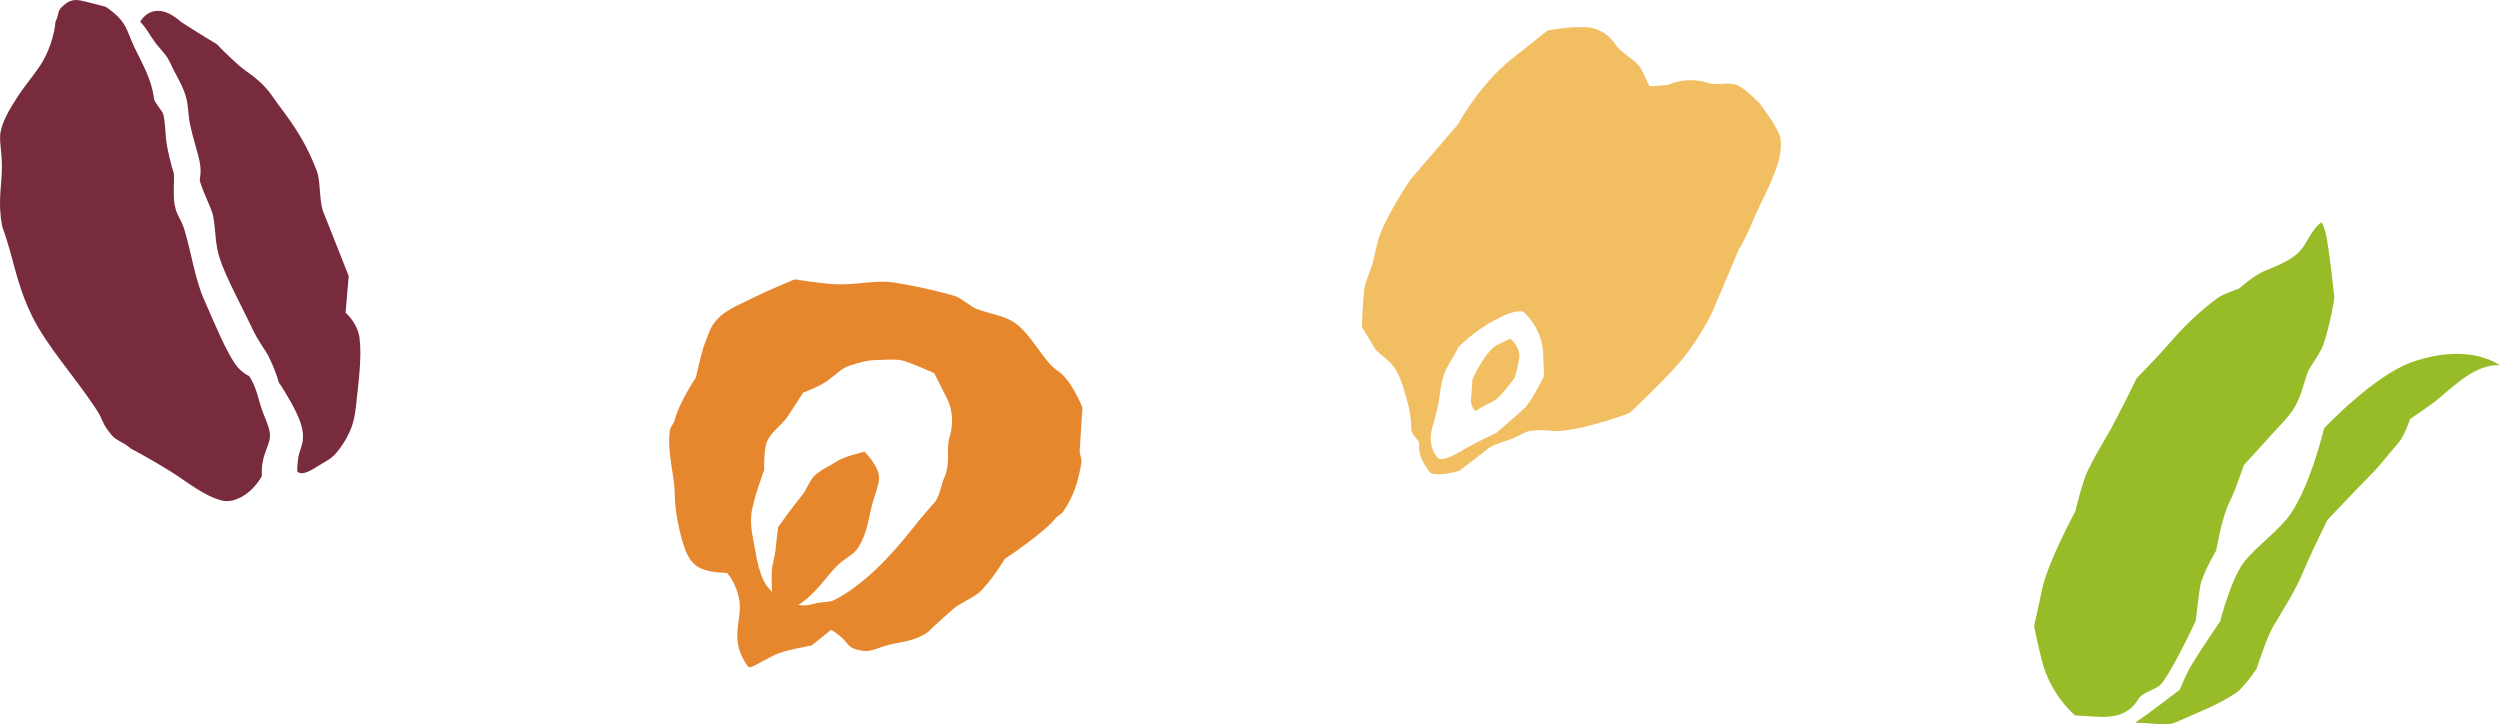 <svg xmlns="http://www.w3.org/2000/svg" width="214" height="62" viewBox="0 0 214 62" fill="none"><g clip-path="url(#clip0_1439_439)"><path d="M81.788 25.356C81.788 25.356 79.556 24.663 76.495 24.179C75.067 23.951 73.361 24.382 71.713 24.339C70.456 24.305 68.029 23.912 68.029 23.912C68.029 23.912 65.606 24.915 64.563 25.444C63.033 26.214 61.853 26.587 61.02 27.799C60.766 28.167 60.474 29.035 60.303 29.481C60.03 30.198 59.572 32.311 59.572 32.311C59.572 32.311 58.115 34.482 57.744 35.984C57.676 36.256 57.369 36.581 57.335 36.852C57.081 38.752 57.749 40.632 57.764 42.382C57.773 43.836 58.222 45.891 58.636 47C59.226 48.575 60.064 48.953 62.243 49.05C62.92 49.826 63.32 51.052 63.33 51.871C63.354 53.519 62.506 54.871 64.003 57.032C64.188 57.347 64.987 56.693 66.376 56.034C67.195 55.646 69.471 55.259 69.471 55.259L71.143 53.911C71.143 53.911 72.04 54.415 72.518 55.089C72.791 55.477 73.205 55.593 73.834 55.709C74.497 55.831 75.208 55.419 76.168 55.181C77.124 54.944 78.328 54.881 79.424 54.11C79.424 54.11 80.204 53.325 81.735 52.012C82.052 51.74 83.451 51.047 83.801 50.732C84.791 49.85 86.024 47.829 86.024 47.829C86.024 47.829 89.392 45.614 90.372 44.335C90.489 44.185 90.869 43.986 90.976 43.836C91.995 42.392 92.331 41.005 92.565 39.624C92.629 39.241 92.37 38.844 92.429 38.471L92.658 34.884C92.658 34.884 91.707 32.476 90.518 31.724C89.348 30.988 88.222 28.482 86.779 27.576C85.785 26.951 84.927 26.941 83.567 26.432C83.1 26.258 82.305 25.521 81.788 25.361V25.356ZM80.078 42.92C80.078 42.92 79.069 44.025 77.938 45.459C76.368 47.446 73.956 50.092 71.372 51.382C71.026 51.556 70.373 51.527 70.007 51.605C69.354 51.75 68.979 51.9 68.345 51.779C69.735 50.926 70.68 49.438 71.582 48.503C72.303 47.752 73.049 47.563 73.512 46.797C74.214 45.648 74.346 44.446 74.604 43.385C74.828 42.459 75.228 41.65 75.242 40.889C75.267 39.929 74.009 38.665 74.009 38.665C74.009 38.665 72.279 39.081 71.762 39.416C70.973 39.92 70.295 40.181 69.7 40.739C69.32 41.097 69.008 41.97 68.701 42.338C67.785 43.438 66.605 45.125 66.605 45.125C66.605 45.125 66.459 46.278 66.391 47.039C66.347 47.524 66.098 48.357 66.074 48.75C66.03 49.458 66.05 50.112 66.098 50.674C65.733 50.33 65.44 49.923 65.255 49.458C65.026 48.881 64.821 48.193 64.7 47.383C64.568 46.525 64.207 45.29 64.3 44.136C64.397 42.929 65.411 40.24 65.411 40.24C65.411 40.24 65.382 38.534 65.621 37.899C65.981 36.93 66.854 36.508 67.439 35.621C67.824 35.03 68.755 33.605 68.755 33.605C68.755 33.605 70.071 33.13 70.851 32.578C71.431 32.17 72.025 31.526 72.683 31.313C73.458 31.065 74.243 30.813 75.052 30.818C75.861 30.823 76.714 30.673 77.47 30.92C78.235 31.167 79.965 31.938 79.965 31.938C79.965 31.938 80.697 33.397 81.072 34.123C81.515 34.986 81.657 36.251 81.277 37.434C80.955 38.442 81.418 39.547 80.828 40.894C80.55 41.534 80.516 42.193 80.087 42.905L80.078 42.92Z" fill="#E7872D"></path><path d="M11.186 38.403C10.777 37.952 9.963 37.729 9.578 37.269C8.598 36.086 8.964 36.12 8.15 34.899C6.298 32.117 4.046 29.675 2.754 27.077C1.755 25.061 1.331 23.195 0.941 21.78C0.551 20.365 0.19 19.39 0.19 19.39C-0.195 17.394 0.117 16.056 0.156 14.665C0.21 12.795 -0.151 12.092 0.088 11.103C0.356 10.003 1.228 8.724 1.228 8.724C2.028 7.352 3.256 6.092 3.841 4.924C4.694 3.223 4.743 1.861 4.743 1.861C5.04 1.313 4.918 0.994 5.216 0.683C6.054 -0.213 6.629 -0.029 7.341 0.141C8.155 0.334 9.052 0.586 9.052 0.586C9.402 0.809 9.739 1.081 10.051 1.386C10.904 2.225 10.943 2.869 11.537 4.115C12.21 5.53 12.97 6.737 13.19 8.486C13.224 8.748 13.921 9.538 13.974 9.77C14.179 10.618 14.15 11.69 14.281 12.392C14.579 14.006 14.886 14.845 14.886 14.845C14.93 15.591 14.798 16.735 14.949 17.525C15.125 18.479 15.48 18.678 15.778 19.638C16.377 21.581 16.665 23.815 17.459 25.623C18.449 27.881 19.321 29.97 20.111 31.128C20.652 31.923 21.325 32.185 21.325 32.185C21.944 33.115 22.109 34.148 22.387 34.967C22.67 35.805 22.987 36.363 23.089 37.012C23.26 38.107 22.309 38.747 22.416 40.754C21.534 42.314 20.048 43.104 19.009 42.847C17.445 42.459 15.953 41.194 14.613 40.361C12.693 39.169 11.191 38.398 11.191 38.398L11.186 38.403Z" fill="#792B3E"></path><path d="M25.444 40.375C25.444 40.375 25.429 39.484 25.614 38.81C25.809 38.098 26.195 37.555 25.683 36.067C25.39 35.224 24.532 33.702 23.865 32.737C23.865 32.737 23.655 31.855 23.007 30.542C22.666 29.854 22.144 29.301 21.603 28.138C20.94 26.709 19.356 23.791 18.834 22.192C18.376 20.786 18.503 19.957 18.25 18.499C18.142 17.883 17.134 15.945 17.095 15.358C17.095 15.358 17.241 14.786 17.124 14.045C16.982 13.163 16.544 11.985 16.251 10.551C16.1 9.814 16.134 9.009 15.905 8.244C15.598 7.211 15.038 6.421 14.599 5.443C14.243 4.648 13.77 4.279 13.307 3.674C12.893 3.131 12.498 2.341 12.001 1.871C12.001 1.871 13.073 -0.262 15.51 1.885C15.51 1.885 17.148 2.951 18.562 3.78C18.562 3.78 19.356 4.633 20.443 5.593C21.174 6.242 22.3 6.77 23.29 8.205C24.469 9.911 25.878 11.389 27.121 14.641C27.437 15.475 27.325 17.088 27.637 18.043L29.85 23.626L29.582 26.767C29.582 26.767 30.615 27.649 30.776 28.928C30.991 30.629 30.679 32.752 30.479 34.705C30.396 35.524 30.24 36.261 29.982 36.842C29.982 36.842 29.567 37.87 28.758 38.8C28.32 39.304 27.871 39.484 27.345 39.818C26.648 40.259 25.878 40.748 25.444 40.366V40.375Z" fill="#792B3E"></path><path d="M150.675 8.898C150.075 8.316 149.383 7.609 148.735 7.304C148.038 6.974 146.956 7.333 146.332 7.129C144.382 6.484 142.896 7.226 142.896 7.226C142.291 7.357 141.195 7.376 141.195 7.376L140.468 5.869C139.966 5.079 138.762 4.531 138.343 3.892C137.169 2.094 135.424 2.331 135.424 2.331C134.527 2.244 132.475 2.607 132.475 2.607C132.475 2.607 130.471 4.207 129.375 5.069C126.689 7.182 124.774 10.677 124.774 10.677L120.762 15.339C119.778 16.783 119.017 18.121 118.437 19.342C117.847 20.583 117.774 21.494 117.501 22.512C117.306 23.253 116.848 24.15 116.78 24.775C116.648 26.001 116.57 27.959 116.57 27.959L117.769 29.96C118.491 30.61 119.061 30.968 119.485 31.666C119.963 32.456 120.245 33.581 120.445 34.283C120.864 35.752 120.811 36.847 120.811 36.847C120.938 37.38 121.518 37.627 121.479 38.064C121.362 39.348 122.483 40.506 122.483 40.506C123.248 40.812 124.929 40.298 124.929 40.298L127.488 38.321C128.127 37.933 128.897 37.773 129.54 37.516C130.067 37.303 130.481 36.973 130.944 36.896C131.987 36.721 133.084 36.915 133.084 36.915C135.492 36.876 139.489 35.359 139.489 35.359C139.489 35.359 143.091 31.986 144.329 30.348C145.864 28.317 146.62 26.607 146.62 26.607L147.526 24.465L148.827 21.387C149.568 20.185 150.197 18.479 150.709 17.447C152.074 14.699 152.634 13.158 152.386 11.757C152.249 10.987 150.665 8.913 150.665 8.913L150.675 8.898ZM132.085 30.169C132.133 30.968 132.163 32.2 132.163 32.2C132.163 32.2 131.188 34.24 130.52 34.909C129.926 35.5 128.088 37.051 128.088 37.051C128.088 37.051 126.382 37.855 125.592 38.311C124.715 38.82 123.789 39.416 123.175 39.275C123.175 39.275 122.497 38.815 122.468 37.506C122.453 36.837 122.829 35.951 123.082 34.783C123.248 34.027 123.263 32.975 123.633 31.991C123.925 31.211 124.374 30.683 124.827 29.733C124.827 29.733 126.133 28.376 127.825 27.474C128.614 27.053 129.492 26.578 130.35 26.655C130.35 26.655 131.943 27.886 132.09 30.169H132.085Z" fill="#F2BE62"></path><path d="M126.29 35.194C126.036 34.894 125.846 34.569 125.924 34.157L126.041 32.476C126.041 32.476 126.665 31.017 127.557 30.019C128.049 29.466 128.527 29.384 129.268 28.991C129.268 28.991 130.033 29.495 130.057 30.513C130.067 30.93 129.658 32.34 129.658 32.34C129.658 32.34 128.824 33.455 128.361 33.93C127.805 34.497 127.294 34.511 126.294 35.19L126.29 35.194Z" fill="#F2BE62"></path><path d="M185.096 58.428C184.603 59.112 183.473 59.141 183.039 59.848C181.767 61.913 179.593 61.288 177.604 61.239C176.269 59.984 175.421 58.578 174.943 57.086C174.592 55.976 174.119 53.592 174.119 53.592C174.119 53.592 174.572 51.575 174.782 50.538C175.25 48.188 177.658 43.748 177.658 43.748C177.658 43.748 178.223 41.286 178.745 40.22C179.252 39.173 179.846 38.165 180.441 37.153C181.221 35.829 182.902 32.369 182.902 32.369C182.902 32.369 184.711 30.532 185.793 29.282C186.967 27.92 188.293 26.641 189.794 25.531C190.306 25.153 191.671 24.702 191.671 24.702C191.671 24.702 192.894 23.612 193.704 23.258C194.839 22.764 196.092 22.342 196.872 21.489C197.578 20.718 197.832 19.657 198.714 19.022C198.997 19.458 199.085 19.962 199.177 20.452C199.489 22.24 199.821 25.497 199.821 25.497C199.821 25.497 199.504 27.639 198.899 29.447C198.583 30.387 197.71 31.308 197.481 32.02C197.159 33.004 196.93 34.022 196.375 34.933C195.848 35.795 195.059 36.513 194.366 37.288C193.66 38.088 192.066 39.818 192.066 39.818C192.066 39.818 191.364 41.96 190.823 43.031C190.165 44.34 189.716 47.107 189.716 47.107C189.716 47.107 188.513 49.123 188.322 50.252C188.171 51.154 187.962 53.117 187.962 53.117C187.962 53.117 186.29 56.771 185.096 58.443V58.428Z" fill="#97BC27"></path><path d="M213.999 31.259C211.937 31.143 210.061 33.028 208.711 34.148C208.009 34.734 206.303 35.868 206.303 35.868C206.303 35.868 205.83 37.317 205.289 37.928C204.246 39.106 203.895 39.692 202.764 40.821C201.76 41.824 199.226 44.509 199.226 44.509C199.226 44.509 197.861 47.257 197.276 48.663C196.413 50.722 195.668 51.774 194.527 53.727C194.025 54.59 193.162 57.246 193.162 57.246C193.162 57.246 192.124 58.826 191.383 59.325C189.765 60.415 187.815 61.103 186.295 61.811C185.456 62.203 184.116 61.85 182.761 61.864C183.989 61.05 186.587 59.039 186.587 59.039C186.587 59.039 187.123 57.701 187.567 56.965C188.405 55.578 190.052 53.175 190.052 53.175C190.052 53.175 191.003 49.356 192.212 47.955C193.245 46.748 194.6 45.745 195.648 44.543C197.612 42.29 198.943 36.658 198.943 36.658C198.943 36.658 203.183 32.166 206.42 31.012C208.93 30.116 211.835 29.902 213.994 31.259H213.999Z" fill="#97BC27"></path></g><defs><clipPath id="clip0_1439_439"><rect width="214" height="62" fill="white"></rect></clipPath></defs></svg>